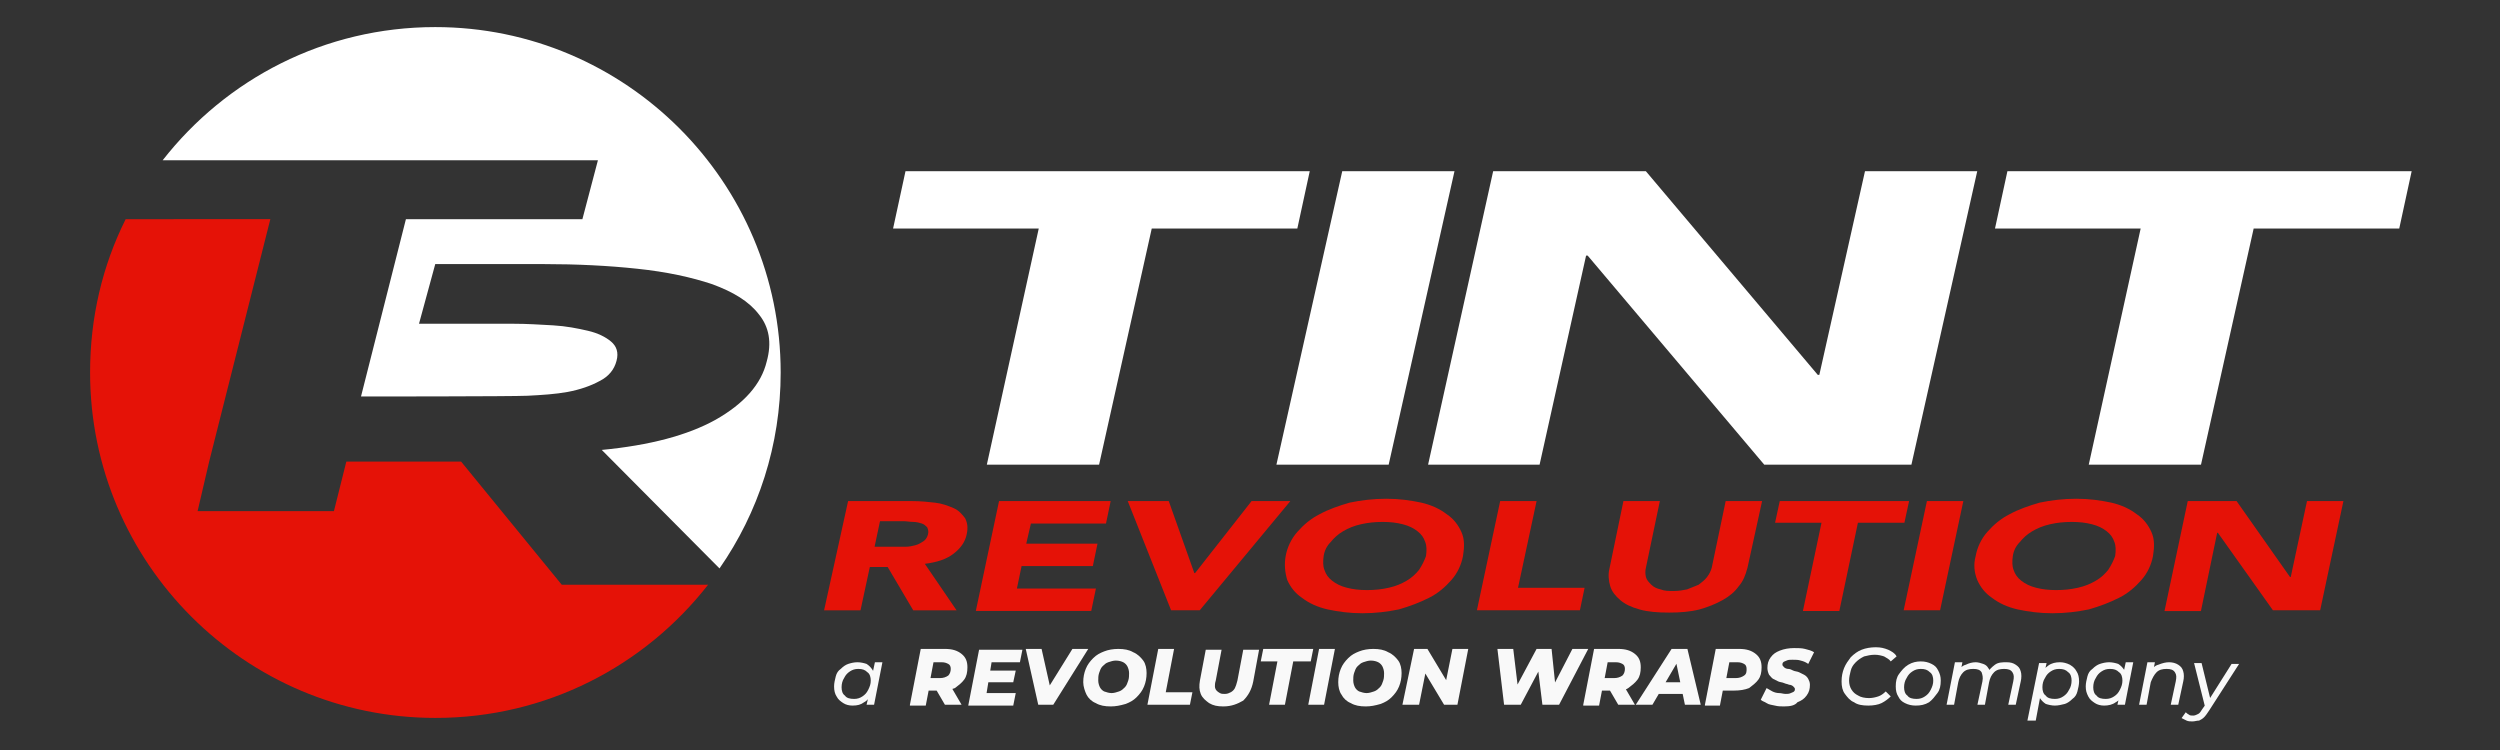 <?xml version="1.0" encoding="UTF-8"?>
<svg id="Layer_1" data-name="Layer 1" xmlns="http://www.w3.org/2000/svg" viewBox="0 0 300 90">
  <rect x="0" y="0" width="300" height="90" fill="#333333" stroke="none"/>
  <defs>
    <style>
      .cls-1 {
        fill: #f9f9f9;
      }

      .cls-1, .cls-2, .cls-3 {
        stroke-width: 0px;
      }

      .cls-2 {
        fill: #e51207;
      }

      .cls-3 {
        fill: #fff;
      }
    </style>
  </defs>
  <g>
    <g>
      <g>
        <path class="cls-3" d="M124.64,27.42h-17.47l1.49-6.88h48.51l-1.49,6.88h-17.47l-6.32,28.34h-13.47l6.23-28.34Z"/>
        <path class="cls-3" d="M161.07,20.54h13.47l-7.9,35.22h-13.47l7.9-35.22Z"/>
        <path class="cls-3" d="M179.19,20.54h18.31l20.63,24.44h.19l5.48-24.44h13.47l-7.9,35.22h-17.66l-21.19-25.09h-.19l-5.58,25.09h-13.38l7.81-35.22Z"/>
        <path class="cls-3" d="M256.87,27.42h-17.47l1.49-6.88h48.51l-1.49,6.88h-17.47l-6.32,28.34h-13.47l6.23-28.34Z"/>
      </g>
      <g>
        <path class="cls-2" d="M101.78,60.13h7.62c1.02,0,1.95.09,2.79.19.84.09,1.58.37,2.23.65.65.28,1.02.74,1.39,1.21.28.56.37,1.12.19,1.95-.19.93-.74,1.67-1.58,2.32-.84.65-1.95,1.02-3.44,1.21l3.81,5.58h-5.2l-3.07-5.2h-2.14l-1.12,5.2h-4.37l2.88-13.1ZM104.94,65.61h3.72c.46,0,.84-.09,1.21-.19s.65-.28.93-.46.46-.46.56-.84,0-.56-.09-.84c-.19-.19-.37-.37-.65-.46-.28-.09-.65-.19-1.02-.19s-.84-.09-1.21-.09h-2.79l-.65,3.07Z"/>
        <path class="cls-2" d="M119.9,60.13h13.38l-.56,2.69h-9.01l-.56,2.42h8.55l-.56,2.69h-8.55l-.56,2.69h9.48l-.56,2.69h-13.85l2.79-13.2Z"/>
        <path class="cls-2" d="M135.32,60.13h4.93l3.07,8.64h.09l6.78-8.64h4.65l-10.87,13.1h-3.44l-5.2-13.1Z"/>
        <path class="cls-2" d="M154.28,66.72c.19-1.02.65-2.04,1.39-2.88s1.58-1.58,2.69-2.14c1.02-.56,2.32-1.02,3.62-1.39,1.39-.28,2.79-.46,4.37-.46s2.88.19,4.18.46c1.21.28,2.23.74,3.07,1.39.84.56,1.39,1.3,1.77,2.14s.37,1.77.19,2.88c-.19,1.02-.65,2.04-1.39,2.88s-1.58,1.58-2.69,2.14c-1.12.56-2.32,1.02-3.62,1.39-1.39.28-2.79.46-4.37.46s-2.88-.19-4.18-.46c-1.21-.28-2.23-.74-3.07-1.39-.84-.56-1.39-1.3-1.77-2.14-.28-.93-.37-1.86-.19-2.88ZM158.84,66.72c-.09.65-.09,1.21.09,1.67.19.56.46.93.93,1.3s1.02.65,1.77.84c.74.19,1.49.28,2.42.28s1.77-.09,2.6-.28c.84-.19,1.49-.46,2.14-.84s1.12-.84,1.49-1.3c.37-.56.65-1.12.84-1.67.09-.65.09-1.21-.09-1.67-.19-.56-.46-.93-.93-1.3s-1.02-.65-1.77-.84c-.74-.19-1.49-.28-2.42-.28s-1.77.09-2.6.28c-.84.19-1.49.46-2.14.84s-1.12.84-1.49,1.3c-.46.46-.74,1.02-.84,1.67Z"/>
        <path class="cls-2" d="M180.02,60.13h4.37l-2.23,10.41h7.99l-.56,2.69h-12.36l2.79-13.1Z"/>
        <path class="cls-2" d="M209.67,68.21c-.19.74-.46,1.49-1.02,2.14-.46.65-1.12,1.21-1.95,1.67-.84.46-1.77.84-2.79,1.12-1.12.28-2.32.37-3.62.37-1.39,0-2.51-.09-3.53-.37s-1.77-.65-2.32-1.12-1.02-1.02-1.21-1.67c-.19-.65-.28-1.39-.09-2.14l1.67-8.08h4.37l-1.67,7.99c-.09.37-.09.74,0,1.12.09.37.37.65.65.93s.65.46,1.12.56c.46.19.93.19,1.58.19.56,0,1.12-.09,1.58-.19.46-.19.93-.37,1.39-.56.37-.28.74-.56,1.02-.93s.46-.74.56-1.12l1.67-7.99h4.37l-1.77,8.08Z"/>
        <path class="cls-2" d="M218.59,62.73h-5.58l.56-2.6h15.52l-.56,2.6h-5.58l-2.23,10.59h-4.37l2.23-10.59Z"/>
        <path class="cls-2" d="M231.23,60.13h4.37l-2.79,13.1h-4.37l2.79-13.1Z"/>
        <path class="cls-2" d="M237.08,66.72c.19-1.02.65-2.04,1.39-2.88s1.58-1.58,2.69-2.14c1.02-.56,2.32-1.02,3.62-1.39,1.39-.28,2.79-.46,4.37-.46s2.88.19,4.18.46c1.21.28,2.23.74,3.07,1.39.84.56,1.39,1.3,1.77,2.14s.37,1.77.19,2.88c-.19,1.02-.65,2.04-1.39,2.88s-1.58,1.58-2.69,2.14c-1.12.56-2.32,1.02-3.62,1.39-1.39.28-2.79.46-4.37.46s-2.88-.19-4.18-.46c-1.21-.28-2.23-.74-3.07-1.39-.84-.56-1.39-1.3-1.77-2.14-.37-.93-.46-1.86-.19-2.88ZM241.54,66.72c-.09.65-.09,1.21.09,1.67.19.56.46.93.93,1.3s1.02.65,1.77.84c.74.19,1.49.28,2.42.28s1.77-.09,2.6-.28c.84-.19,1.49-.46,2.14-.84.65-.37,1.12-.84,1.49-1.3.37-.56.65-1.12.84-1.67.09-.65.09-1.21-.09-1.67-.19-.56-.46-.93-.93-1.3s-1.02-.65-1.77-.84c-.74-.19-1.49-.28-2.42-.28s-1.77.09-2.6.28c-.84.19-1.49.46-2.14.84s-1.12.84-1.49,1.3c-.46.46-.74,1.02-.84,1.67Z"/>
        <path class="cls-2" d="M262.54,60.13h5.85l6.41,9.11h.09l1.95-9.11h4.37l-2.79,13.1h-5.67l-6.6-9.29h-.09l-1.95,9.39h-4.37l2.79-13.2Z"/>
      </g>
    </g>
    <g>
      <path class="cls-3" d="M69.9,26.3h-21.19l-5.39,21.28s18.21,0,19.98-.09c1.77-.09,3.35-.19,4.83-.46,1.49-.28,2.79-.74,3.81-1.3,1.12-.56,1.77-1.39,2.04-2.42.28-1.02,0-1.77-.65-2.32s-1.58-1.02-2.79-1.3c-1.21-.28-2.6-.56-4.18-.65-1.58-.09-3.16-.19-4.74-.19h-11.34l1.95-7.16h13.01c4,0,7.81.19,11.24.56,3.53.37,6.5,1.02,9.01,1.86,2.51.93,4.37,2.04,5.58,3.62,1.21,1.49,1.58,3.35.93,5.67-.65,2.69-2.69,5.02-6.13,6.97-3.35,1.86-7.9,3.07-13.66,3.62l14.13,14.22c4.65-6.69,7.34-14.78,7.34-23.51,0-22.86-18.59-41.45-41.45-41.45-13.29,0-25.09,6.23-32.71,15.98h52.23l-1.86,7.06Z"/>
      <path class="cls-2" d="M55.31,55.39h-13.75l-1.49,5.95h-16.36l1.39-5.95,7.34-29.09H15.08c-2.79,5.58-4.27,11.8-4.27,18.4,0,22.86,18.59,41.45,41.45,41.45,13.29,0,25.09-6.23,32.71-15.98h-17.56l-12.08-14.78Z"/>
    </g>
  </g>
  <g>
    <path class="cls-1" d="M102.29,84.67c-.4,0-.8-.1-1.1-.3-.3-.2-.6-.4-.8-.8-.2-.3-.3-.7-.3-1.2,0-.4.1-.8.2-1.2.1-.4.3-.7.6-.9.3-.3.6-.5.9-.6s.7-.2,1.1-.2.8.1,1.1.2c.3.2.5.4.7.7.2.3.2.7.2,1.1,0,.6-.1,1.2-.3,1.7s-.5.9-.9,1.1c-.4.3-.8.4-1.4.4ZM102.49,83.87c.4,0,.7-.1,1-.3.3-.2.5-.4.7-.8s.3-.7.3-1.1-.1-.8-.4-1c-.3-.3-.6-.4-1.1-.4-.4,0-.7.1-1,.3-.3.2-.5.4-.7.8-.2.3-.3.7-.3,1.1s.1.8.4,1c.2.3.6.4,1.1.4ZM103.99,84.57l.3-1.3.3-1.2.1-1.2.3-1.4h.9l-1,5.1h-.9Z"/>
    <path class="cls-1" d="M109.19,84.57l1.3-6.7h2.9c.9,0,1.5.2,2,.6s.7.9.7,1.6c0,.6-.1,1.1-.4,1.5s-.7.7-1.1,1c-.5.2-1.1.3-1.8.3h-2.2l1-.8-.5,2.6h-1.9v-.1ZM111.49,82.27l-.7-.9h2c.4,0,.7-.1,1-.3.2-.2.3-.5.3-.8s-.1-.5-.3-.6-.4-.2-.8-.2h-1.8l1-.9-.7,3.7ZM113.39,84.57l-1.4-2.4h2l1.4,2.4h-2Z"/>
    <path class="cls-1" d="M118.39,83.17h3.5l-.3,1.5h-5.4l1.3-6.7h5.2l-.3,1.5h-3.4l-.6,3.7ZM118.79,80.47h3.1l-.3,1.4h-3.1l.3-1.4Z"/>
    <path class="cls-1" d="M124.59,84.57l-1.5-6.7h1.9l1.3,5.8h-1.2l3.6-5.8h1.9l-4.2,6.7h-1.8Z"/>
    <path class="cls-1" d="M133.29,84.77c-.7,0-1.3-.1-1.8-.4-.5-.2-.9-.6-1.1-1s-.4-1-.4-1.5c0-.6.1-1.1.3-1.6.2-.5.5-.9.9-1.3s.8-.6,1.3-.8c.5-.2,1.1-.3,1.7-.3.7,0,1.3.1,1.8.4.5.2.9.6,1.2,1s.4,1,.4,1.5c0,.6-.1,1.1-.3,1.6s-.5.9-.9,1.3-.8.6-1.3.8c-.7.2-1.2.3-1.8.3ZM133.39,83.17c.3,0,.6-.1.9-.2.3-.1.5-.3.7-.5s.3-.5.4-.8c.1-.3.1-.6.1-.9s-.1-.6-.2-.8c-.1-.2-.3-.4-.5-.5s-.5-.2-.9-.2c-.3,0-.6.1-.9.2s-.5.3-.7.5-.3.5-.4.8-.1.6-.1.9.1.6.2.8c.1.2.3.4.5.5.3.1.6.2.9.2Z"/>
    <path class="cls-1" d="M137.69,84.57l1.3-6.7h1.9l-1,5.2h3.2l-.3,1.5h-5.1Z"/>
    <path class="cls-1" d="M146.79,84.77c-.7,0-1.2-.1-1.7-.4-.4-.3-.8-.6-1-1.1s-.2-1-.1-1.6l.7-3.7h1.9l-.7,3.7c-.1.3-.1.5-.1.7s.1.4.2.5.2.2.4.3c.2.1.3.1.6.1s.5-.1.7-.2.4-.3.5-.5.2-.5.3-.9l.7-3.7h1.9l-.7,3.8c-.2,1-.6,1.7-1.2,2.3-.7.4-1.4.7-2.4.7Z"/>
    <path class="cls-1" d="M152.29,84.57l1-5.2h-2l.3-1.5h6l-.3,1.5h-2.1l-1,5.2h-1.9Z"/>
    <path class="cls-1" d="M156.99,84.57l1.3-6.7h1.9l-1.3,6.7h-1.9Z"/>
    <path class="cls-1" d="M163.89,84.77c-.7,0-1.3-.1-1.8-.4-.5-.2-.9-.6-1.1-1-.3-.4-.4-1-.4-1.5,0-.6.1-1.1.3-1.6s.5-.9.9-1.3.8-.6,1.3-.8c.5-.2,1.1-.3,1.7-.3.7,0,1.3.1,1.8.4.5.2.9.6,1.2,1s.4,1,.4,1.5c0,.6-.1,1.1-.3,1.6s-.5.9-.9,1.3-.8.6-1.3.8c-.7.2-1.2.3-1.8.3ZM163.99,83.17c.3,0,.6-.1.9-.2.3-.1.5-.3.7-.5s.3-.5.4-.8c.1-.3.1-.6.1-.9s-.1-.6-.2-.8c-.1-.2-.3-.4-.5-.5s-.5-.2-.9-.2c-.3,0-.6.1-.9.2s-.5.3-.7.5-.3.5-.4.8c-.1.3-.1.6-.1.9s.1.6.2.8c.1.2.3.4.5.5.3.1.6.2.9.2Z"/>
    <path class="cls-1" d="M168.29,84.57l1.4-6.7h1.6l2.7,4.5h-.6l.9-4.5h1.9l-1.3,6.7h-1.6l-2.7-4.5h.6l-.9,4.5h-2Z"/>
    <path class="cls-1" d="M180.49,84.57l-.8-6.7h1.9l.7,5.8h-1l3.1-5.8h1.8l.6,5.8h-1.1l3-5.8h1.9l-3.5,6.7h-2l-.6-4.9h.6l-2.6,4.9h-2Z"/>
    <path class="cls-1" d="M189.99,84.57l1.3-6.7h2.9c.9,0,1.5.2,2,.6s.7.9.7,1.6c0,.6-.1,1.1-.4,1.5-.3.4-.7.7-1.1,1s-1.1.3-1.8.3h-2.2l1-.8-.5,2.6h-1.9v-.1ZM192.39,82.27l-.7-.9h2c.4,0,.7-.1,1-.3.2-.2.3-.5.3-.8s-.1-.5-.3-.6-.4-.2-.8-.2h-1.8l1-.9-.7,3.7ZM194.19,84.57l-1.4-2.4h2l1.4,2.4h-2Z"/>
    <path class="cls-1" d="M196.29,84.57l4.3-6.7h1.9l1.6,6.7h-1.9l-1.2-5.8h.7l-3.4,5.8h-2ZM198.09,83.27l.8-1.4h3.3l.2,1.4h-4.3Z"/>
    <path class="cls-1" d="M204.59,84.57l1.3-6.7h2.8c.9,0,1.5.2,2,.6s.7.9.7,1.6c0,.6-.1,1.1-.4,1.5-.3.4-.7.7-1.1,1-.5.2-1.1.3-1.8.3h-2.2l1-.8-.5,2.6h-1.8v-.1ZM206.99,82.27l-.7-.9h2c.4,0,.7-.1,1-.3s.3-.5.3-.8-.1-.5-.3-.6-.4-.2-.8-.2h-1.8l1-.9-.7,3.7Z"/>
    <path class="cls-1" d="M214.09,84.77c-.4,0-.7,0-1.1-.1s-.7-.1-1-.3-.5-.2-.7-.4l.7-1.4c.2.1.5.3.7.4s.5.2.8.2.5.1.8.1c.2,0,.4,0,.6-.1s.3-.1.4-.2c.1-.1.1-.2.1-.3s-.1-.2-.2-.3-.3-.2-.5-.2c-.2-.1-.4-.1-.6-.2-.2-.1-.5-.1-.7-.2l-.6-.3c-.2-.1-.3-.3-.5-.5-.1-.2-.2-.5-.2-.8,0-.5.1-.9.4-1.3.3-.4.6-.6,1.1-.8.5-.2,1.1-.3,1.7-.3.5,0,.9,0,1.3.1.4.1.8.2,1.1.4l-.7,1.4c-.3-.2-.5-.3-.9-.4-.3-.1-.6-.1-1-.1-.3,0-.5,0-.7.1s-.3.1-.4.2c-.1.1-.1.2-.1.3s.1.2.2.3c.1.1.3.2.5.2s.4.1.6.2.5.1.7.2l.6.3c.2.1.4.3.5.5s.2.4.2.7c0,.5-.1.9-.4,1.3-.3.4-.6.6-1.1.8-.3.4-.9.5-1.6.5Z"/>
    <path class="cls-1" d="M224.19,84.67c-.7,0-1.3-.1-1.7-.4-.5-.2-.8-.6-1.1-1s-.4-.9-.4-1.5.1-1.1.3-1.6.5-.9.8-1.3c.4-.4.8-.7,1.3-.9.5-.2,1.1-.3,1.7-.3s1,.1,1.5.3c.4.2.8.4,1,.8l-.7.6c-.2-.3-.5-.4-.8-.6-.3-.1-.7-.2-1.1-.2-.5,0-.9.1-1.3.2-.4.2-.7.4-1,.7s-.5.6-.6,1-.2.8-.2,1.2.1.8.3,1.1c.2.3.4.5.8.7.3.2.8.3,1.3.3.4,0,.8-.1,1.1-.2s.6-.3.9-.6l.6.6c-.3.3-.7.6-1.1.8s-1,.3-1.6.3Z"/>
    <path class="cls-1" d="M229.89,84.67c-.5,0-.9-.1-1.3-.3s-.6-.4-.8-.8c-.2-.3-.3-.7-.3-1.2,0-.6.1-1.1.4-1.5s.6-.8,1.1-1.1,1-.4,1.5-.4.9.1,1.3.3.6.4.8.8.3.7.3,1.2c0,.6-.1,1.1-.4,1.5-.3.4-.6.8-1,1.1-.5.3-1,.4-1.6.4ZM229.99,83.87c.4,0,.7-.1,1-.3.3-.2.5-.4.7-.8s.3-.7.3-1.1-.1-.8-.4-1c-.3-.3-.6-.4-1.1-.4-.4,0-.7.1-1,.3s-.5.4-.7.8c-.2.3-.3.7-.3,1.1s.1.8.4,1c.2.3.6.4,1.1.4Z"/>
    <path class="cls-1" d="M240.79,79.47c.5,0,.8.1,1.1.3.3.2.5.4.6.8.1.3.1.8,0,1.2l-.6,2.8h-.9l.6-2.8c.1-.5.1-.8-.1-1.1-.2-.3-.5-.4-1-.4s-.9.1-1.2.4-.5.7-.6,1.2l-.5,2.7h-.9l.6-2.8c.1-.5,0-.8-.1-1.1-.2-.3-.5-.4-1-.4s-.9.1-1.2.4-.5.7-.6,1.2l-.5,2.7h-.9l1-5.1h.9l-.3,1.5-.2-.4c.2-.4.5-.7.9-.8.4-.2.8-.3,1.2-.3.3,0,.6.1.9.2.3.1.5.3.6.5.2.2.2.5.3.8l-.5-.1c.3-.5.6-.8,1-1.1s.9-.3,1.4-.3Z"/>
    <path class="cls-1" d="M243.29,86.47l1.4-6.9h.9l-.3,1.3-.3,1.2-.1,1.2-.6,3.2s-1,0-1,0ZM246.59,84.67c-.4,0-.8-.1-1.1-.2-.3-.2-.5-.4-.7-.7-.2-.3-.2-.7-.2-1.1,0-.6.1-1.2.3-1.7s.5-.8.9-1.1c.4-.3.9-.4,1.4-.4.4,0,.8.1,1.2.3.3.2.6.4.8.8.2.3.3.7.3,1.2,0,.4-.1.8-.2,1.2-.1.4-.3.7-.6.9-.3.3-.6.5-.9.6-.4.1-.8.2-1.2.2ZM246.59,83.87c.4,0,.7-.1,1-.3.3-.2.5-.4.7-.8.2-.3.3-.7.3-1.1s-.1-.8-.4-1c-.3-.3-.6-.4-1.1-.4-.4,0-.7.1-1,.3s-.5.4-.7.8c-.2.3-.3.7-.3,1.1s.1.8.4,1c.2.3.6.4,1.1.4Z"/>
    <path class="cls-1" d="M252.49,84.67c-.4,0-.8-.1-1.1-.3-.3-.2-.6-.4-.8-.8s-.3-.7-.3-1.2c0-.4.1-.8.2-1.2.1-.4.3-.7.6-.9.3-.3.6-.5.9-.6s.7-.2,1.1-.2.8.1,1.1.2c.3.2.5.4.7.7.2.3.2.7.2,1.1,0,.6-.1,1.2-.3,1.7s-.5.9-.9,1.1c-.4.3-.9.4-1.4.4ZM252.69,83.87c.4,0,.7-.1,1-.3.3-.2.5-.4.7-.8s.3-.7.3-1.1-.1-.8-.4-1c-.3-.3-.6-.4-1.1-.4-.4,0-.7.1-1,.3s-.5.4-.7.8c-.2.3-.3.7-.3,1.1s.1.8.4,1c.2.3.6.4,1.1.4ZM254.09,84.57l.3-1.3.3-1.2.1-1.2.3-1.4h.9l-1,5.1h-.9Z"/>
    <path class="cls-1" d="M260.29,79.47c.4,0,.8.1,1.1.3.3.2.5.4.6.8.1.3.1.8,0,1.2l-.6,2.8h-.9l.6-2.8c.1-.5.1-.8-.1-1.1-.2-.3-.5-.4-1-.4s-.9.1-1.2.4-.5.7-.7,1.2l-.5,2.7h-.9l1-5.1h.9l-.3,1.5-.2-.4c.2-.4.5-.7.9-.8.5-.2.9-.3,1.3-.3Z"/>
    <path class="cls-1" d="M263.09,86.57c-.2,0-.5,0-.7-.1s-.4-.2-.6-.3l.5-.7c.1.1.2.2.4.3.1.1.3.1.5.1s.4-.1.6-.2.3-.3.5-.6l.5-.7.1-.1,2.9-4.6h.9l-3.6,5.6c-.2.3-.4.6-.6.8-.2.2-.4.3-.6.4-.3,0-.5.1-.8.1ZM264.59,84.77l-1.3-5.2h.9l1.1,4.5-.7.7Z"/>
  </g>
</svg>